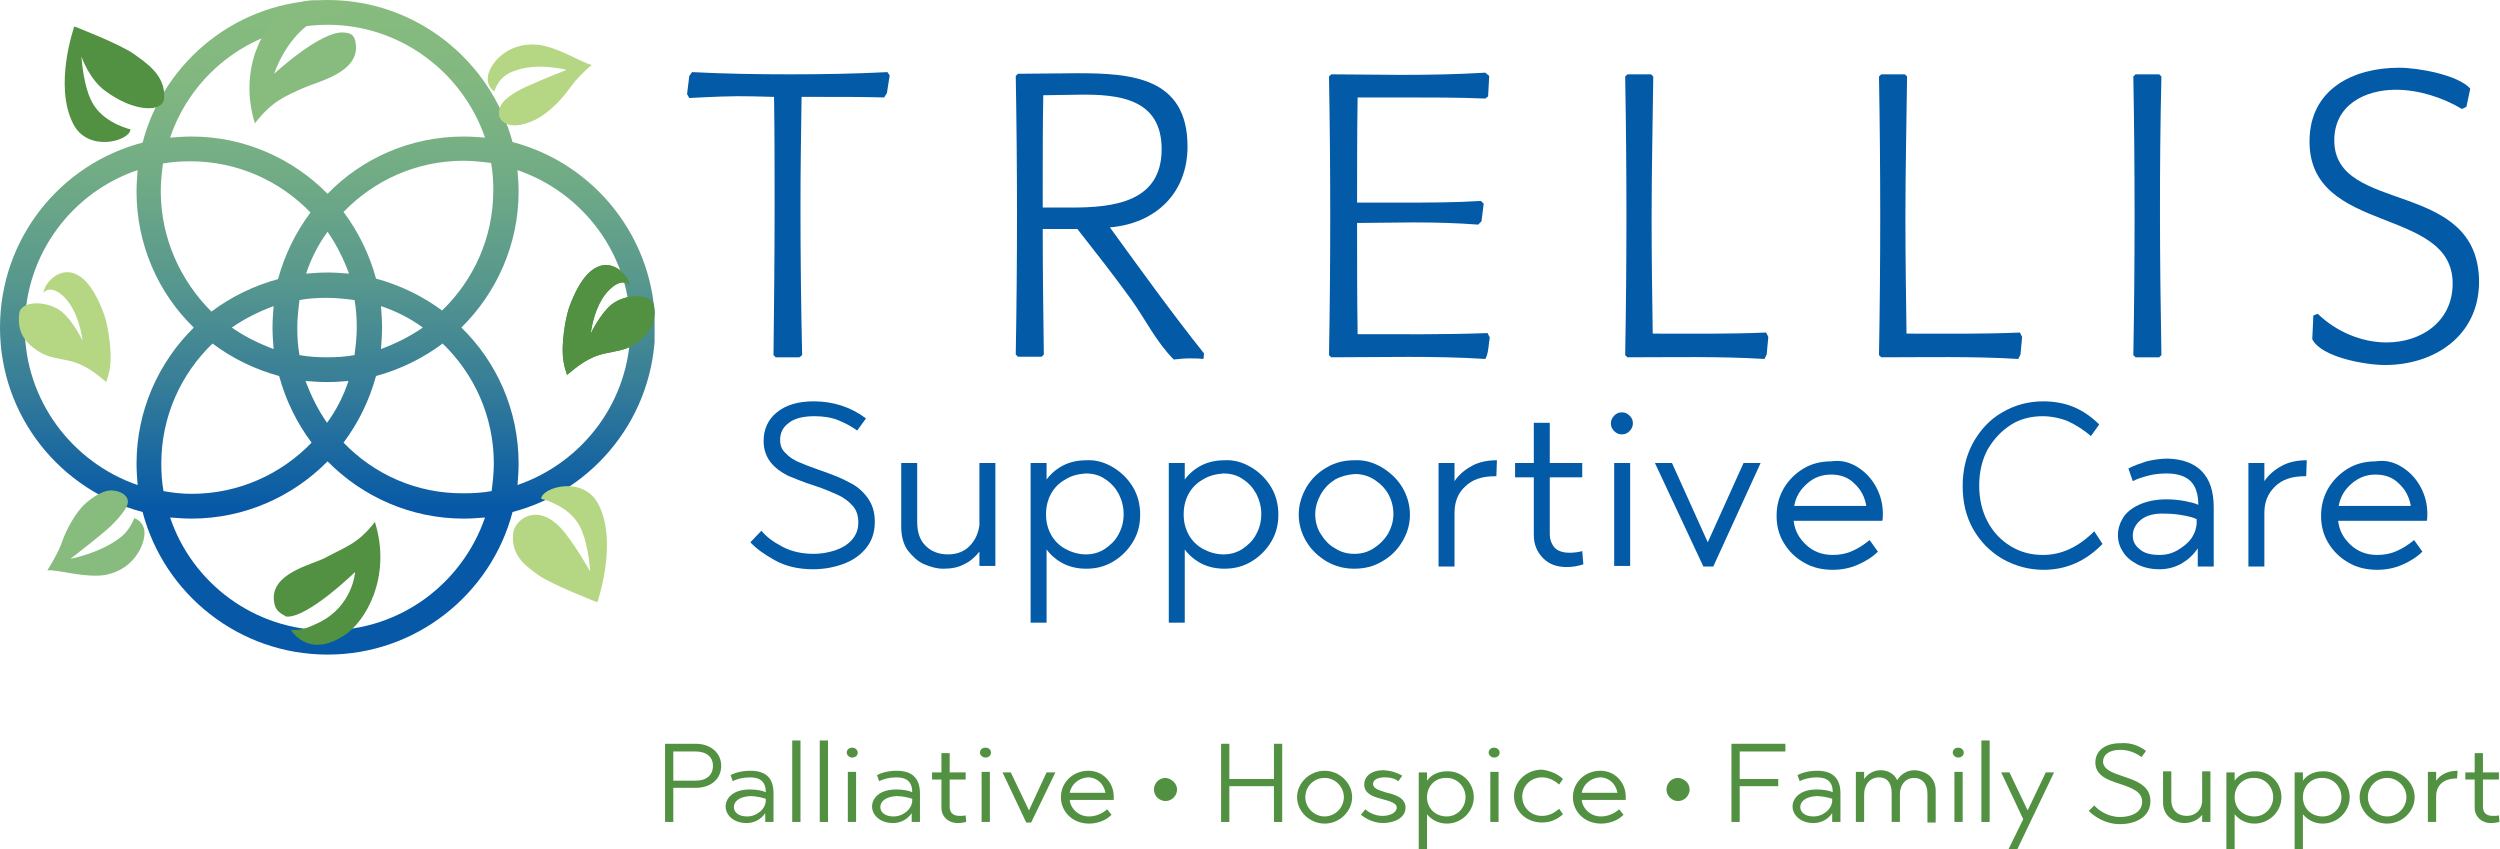 <?xml version="1.0" encoding="utf-8"?>
<!-- Generator: Adobe Illustrator 22.1.0, SVG Export Plug-In . SVG Version: 6.00 Build 0)  -->
<svg version="1.1" id="Layer_1" xmlns="http://www.w3.org/2000/svg" xmlns:xlink="http://www.w3.org/1999/xlink" x="0px" y="0px"
	 viewBox="0 0 454.1 154.3" style="enable-background:new 0 0 454.1 154.3;" xml:space="preserve">
<style type="text/css">
	.st0{fill:#035AA7;}
	.st1{fill:#529042;}
	.st2{clip-path:url(#SVGID_2_);fill:url(#SVGID_3_);}
	.st3{fill:#B5D783;}
	.st4{fill:#87BC7E;}
</style>
<g>
	<g>
		<path class="st0" d="M161.1,16.9l-0.5,0.8c-3.8-0.1-7.4-0.1-11.2-0.1h-3.8c-0.1,6.7-0.2,13.3-0.2,20c0,9,0.1,17.9,0.3,26.9
			l-0.5,0.4h-4.3l-0.4-0.4c0.1-9,0.2-18,0.2-26.9c0-6.7,0-13.4-0.1-20l-3.8-0.1c-3.8-0.1-7.7,0.1-11.6,0.3l-0.4-0.7l0.4-3.3l0.5-0.7
			c5.9,0.3,11.8,0.4,17.7,0.4c6,0,11.9-0.1,17.8-0.4l0.4,0.6L161.1,16.9z"/>
		<path class="st0" d="M218.6,65.2c-0.9-0.1-1.7-0.1-2.6-0.1c-1,0-1.8,0.1-2.8,0.2c-3.2-3.2-5.2-7.4-7.8-11
			c-3.1-4.3-6.4-8.5-9.7-12.7h-6.3c0,7.6,0.1,15.2,0.2,22.8l-0.4,0.4h-4.3l-0.4-0.4c0.3-16.9,0.3-33.7,0-50.6l0.4-0.4
			c3.6,0,7.2-0.1,10.8-0.1c9.7,0,20,0.7,20,13.3c0,8.5-5.8,14-14.1,14.7c5.6,7.7,11.2,15.5,17.1,22.9L218.6,65.2z M196,17.2
			l-6.5,0.1c-0.1,5.4-0.1,10.8-0.1,16.3v4.1h5.2c7.5,0,16.4-0.9,16.4-10.6C211,17.9,203.2,17.1,196,17.2"/>
		<path class="st0" d="M269.8,65.2c-9.3-0.6-18.7-0.3-28-0.3l-0.4-0.4c0.3-16.9,0.3-33.7,0-50.6l0.4-0.4l12.8,0.1
			c5.1,0,10.2-0.1,15.2-0.4l0.7,0.6l-0.2,3.7l-0.5,0.4c-4.9-0.2-9.8-0.2-14.7-0.2h-8.5c-0.1,6.4-0.1,12.7-0.1,19.1h8.2
			c4.8,0,9.5,0,14.3-0.3l0.5,0.5l-0.4,3.2l-0.6,0.6c-3.9-0.3-7.8-0.4-11.8-0.4l-10.2,0.1c0,6.7,0,13.5,0.1,20.2
			c7.9,0,15.7,0.1,23.6-0.2l0.4,0.8C270.4,62.3,270.4,64.2,269.8,65.2"/>
		<path class="st0" d="M320.9,64.4l-0.4,0.8c-8.3-0.5-16.6-0.3-24.9-0.3l-0.4-0.4c0.3-16.9,0.3-33.7,0-50.6l0.4-0.4h4.3l0.4,0.4
			c-0.1,8.6-0.3,17.1-0.3,25.7c0,7,0.1,14.1,0.2,21c6.8,0,13.8,0.1,20.6-0.2l0.4,0.8L320.9,64.4z"/>
		<path class="st0" d="M367,64.4l-0.4,0.8c-8.3-0.5-16.6-0.3-24.9-0.3l-0.4-0.4c0.3-16.9,0.3-33.7,0-50.6l0.4-0.4h4.3l0.4,0.4
			c-0.1,8.6-0.3,17.1-0.3,25.7c0,7,0.1,14.1,0.2,21c6.8,0,13.8,0.1,20.6-0.2l0.4,0.8L367,64.4z"/>
		<path class="st0" d="M392.2,64.9h-4.3l-0.4-0.4c0.3-16.9,0.3-33.7,0-50.6l0.4-0.4h4.3l0.4,0.4c-0.4,16.9-0.3,33.8,0,50.6
			L392.2,64.9z"/>
		<path class="st0" d="M433.2,66.3c-3.5,0-11.6-1.4-13.2-4.7l0.2-4.3L421,57c3.3,3.2,7.9,5.2,12.5,5.2c6.3,0,12-3.8,12-10.7
			c0-14.1-26-8.8-26-25.8c0-9.5,7.9-13.4,16.3-13.4c3.4,0,10.7,1.3,12.9,3.8l-0.7,3.3l-0.8,0.4c-3.5-2.1-7.9-3.5-12-3.5
			c-5.7,0-11.2,2.8-11.2,9.2c0,13.6,26.3,6.8,26.3,25.8C450.2,61.1,442.1,66.3,433.2,66.3"/>
	</g>
	<g>
		<path class="st0" d="M157.3,76l-1.6,2.2c-1.1-0.8-2.3-1.4-3.5-1.9c-1.3-0.5-2.7-0.7-4.3-0.7c-2,0-3.6,0.4-4.6,1.2
			c-1.1,0.8-1.6,1.8-1.6,3.1c0,1,0.3,1.8,1,2.4c0.6,0.7,1.4,1.2,2.3,1.6c0.9,0.4,2.2,0.9,3.9,1.5c2.3,0.8,4.1,1.5,5.3,2.2
			c1.3,0.6,2.4,1.5,3.3,2.7c0.9,1.2,1.4,2.6,1.4,4.5c0,2-0.6,3.6-1.7,4.9c-1.1,1.3-2.5,2.2-4.2,2.8c-1.7,0.6-3.5,0.9-5.3,0.9
			c-2.6,0-4.9-0.5-6.9-1.6s-3.5-2.2-4.5-3.3l2-2.1c0.9,1.1,2.1,2,3.8,2.9c1.7,0.9,3.6,1.3,5.7,1.3c1.3,0,2.5-0.2,3.8-0.6
			c1.2-0.4,2.3-1,3.1-1.9c0.8-0.9,1.2-1.9,1.2-3.2c0-1.2-0.3-2.2-1-3s-1.6-1.5-2.7-2c-1.1-0.5-2.5-1.1-4.3-1.7
			c-2-0.6-3.5-1.3-4.8-1.8c-1.2-0.6-2.3-1.4-3.1-2.4s-1.3-2.3-1.3-3.9c0-2.1,0.8-3.9,2.4-5.2c1.6-1.3,3.8-2,6.7-2
			C151.3,72.9,154.5,73.9,157.3,76z"/>
		<path class="st0" d="M180.8,102.8h-2.9v-2.6c-0.8,1-1.7,1.8-2.8,2.3c-1.1,0.6-2.4,0.8-3.8,0.8c-1.1,0-2.2-0.3-3.4-0.8
			c-1.2-0.5-2.1-1.4-3-2.5c-0.8-1.1-1.2-2.6-1.2-4.3V84.1h2.9v10.7c0,1.9,0.5,3.4,1.6,4.4c1,1,2.4,1.5,4,1.5c1.6,0,2.9-0.5,3.9-1.5
			c1-1,1.6-2.3,1.8-3.8V84.1h2.9V102.8z"/>
		<path class="st0" d="M202.2,84.9c1.5,0.9,2.7,2.1,3.6,3.6s1.3,3.2,1.3,5c0,1.8-0.4,3.4-1.3,4.9c-0.9,1.5-2.1,2.7-3.6,3.6
			c-1.5,0.9-3.1,1.3-4.9,1.3c-1.5,0-2.9-0.3-4.1-0.9c-1.2-0.6-2.3-1.5-3.1-2.6v13.3h-2.9v-29h2.9v3c0.8-1.1,1.9-2,3.1-2.6
			c1.2-0.6,2.6-0.9,4.1-0.9C199.1,83.5,200.7,84,202.2,84.9z M193.5,87.1c-1.1,0.6-2,1.5-2.6,2.6c-0.6,1.1-0.9,2.4-0.9,3.7
			c0,1.4,0.3,2.6,0.9,3.7c0.6,1.1,1.5,2,2.6,2.6c1.1,0.6,2.4,1,3.7,1c1.3,0,2.4-0.3,3.5-1c1-0.7,1.9-1.5,2.5-2.7
			c0.6-1.1,0.9-2.3,0.9-3.6c0-1.3-0.3-2.5-0.9-3.7c-0.6-1.1-1.4-2-2.5-2.7c-1-0.7-2.2-1-3.5-1C195.8,86.1,194.6,86.4,193.5,87.1z"/>
		<path class="st0" d="M227.3,84.9c1.5,0.9,2.7,2.1,3.6,3.6s1.3,3.2,1.3,5c0,1.8-0.4,3.4-1.3,4.9c-0.9,1.5-2.1,2.7-3.6,3.6
			c-1.5,0.9-3.1,1.3-4.9,1.3c-1.5,0-2.9-0.3-4.1-0.9c-1.2-0.6-2.3-1.5-3.1-2.6v13.3h-2.9v-29h2.9v3c0.8-1.1,1.9-2,3.1-2.6
			c1.2-0.6,2.6-0.9,4.1-0.9C224.2,83.5,225.8,84,227.3,84.9z M218.5,87.1c-1.1,0.6-2,1.5-2.6,2.6c-0.6,1.1-0.9,2.4-0.9,3.7
			c0,1.4,0.3,2.6,0.9,3.7c0.6,1.1,1.5,2,2.6,2.6c1.1,0.6,2.4,1,3.7,1c1.3,0,2.4-0.3,3.5-1c1-0.7,1.9-1.5,2.5-2.7
			c0.6-1.1,0.9-2.3,0.9-3.6c0-1.3-0.3-2.5-0.9-3.7c-0.6-1.1-1.4-2-2.5-2.7c-1-0.7-2.2-1-3.5-1C220.9,86.1,219.6,86.4,218.5,87.1z"/>
		<path class="st0" d="M251,84.9c1.5,0.9,2.8,2.1,3.7,3.6s1.4,3.2,1.4,5c0,1.8-0.5,3.4-1.4,4.9s-2.1,2.7-3.7,3.6
			c-1.5,0.9-3.2,1.3-5,1.3c-1.8,0-3.4-0.4-5-1.3c-1.5-0.9-2.8-2.1-3.7-3.6c-0.9-1.5-1.4-3.2-1.4-4.9c0-1.8,0.5-3.4,1.4-5
			c0.9-1.5,2.1-2.7,3.7-3.6c1.5-0.9,3.2-1.3,5-1.3C247.8,83.5,249.5,84,251,84.9z M242.5,87.1c-1.1,0.7-1.9,1.5-2.6,2.7
			c-0.6,1.1-1,2.3-1,3.6c0,1.3,0.3,2.5,1,3.6s1.5,2,2.6,2.6c1.1,0.7,2.2,1,3.5,1c1.3,0,2.4-0.3,3.5-1c1.1-0.7,1.9-1.5,2.6-2.6
			c0.6-1.1,1-2.3,1-3.6c0-1.3-0.3-2.5-0.9-3.6c-0.6-1.1-1.5-2-2.6-2.7c-1.1-0.7-2.3-1-3.5-1C244.8,86.2,243.6,86.5,242.5,87.1z"/>
		<path class="st0" d="M271.8,86.5h-0.2c-2.4,0-4.2,0.6-5.5,1.9c-1.3,1.2-1.9,2.8-1.9,4.8v9.7h-2.9V84.1h2.9v3.3
			c0.8-1.2,1.9-2.1,3.2-2.8c1.3-0.7,2.8-1,4.5-1L271.8,86.5z"/>
		<path class="st0" d="M281.5,84.1h5.9v2.6h-5.9v10.2c0,1.1,0.3,1.9,0.9,2.6c0.6,0.6,1.5,0.9,2.7,0.9c0.8,0,1.6-0.1,2.3-0.3l0.2,2.4
			c-0.9,0.3-1.9,0.5-3,0.5c-1.8,0-3.2-0.5-4.3-1.6c-1.1-1.1-1.7-2.5-1.7-4.2V86.7h-3.4v-2.6h3.4v-7.3h2.9V84.1z"/>
		<path class="st0" d="M296,75.5c0.4,0.4,0.6,0.8,0.6,1.4c0,0.5-0.2,1-0.6,1.4c-0.4,0.4-0.8,0.6-1.4,0.6s-1-0.2-1.4-0.6
			s-0.6-0.8-0.6-1.4c0-0.5,0.2-1,0.6-1.4s0.8-0.6,1.4-0.6S295.6,75.1,296,75.5z M296.1,102.8h-2.9V84.1h2.9V102.8z"/>
		<path class="st0" d="M311.2,102.9h-1.8l-8.8-18.8h3.1l6.5,14.4l6.5-14.4h3.1L311.2,102.9z"/>
		<path class="st0" d="M337.5,84.9c1.4,0.9,2.5,2.1,3.3,3.6c0.8,1.5,1.2,3.1,1.2,4.8c0,0.5,0,1-0.1,1.3h-16.1c0.2,1.8,1,3.2,2.3,4.4
			c1.3,1.2,2.9,1.8,4.8,1.8c1.2,0,2.4-0.2,3.5-0.7c1.2-0.5,2.2-1.2,3.2-2l1.5,2.1c-1,1-2.3,1.8-3.7,2.4c-1.4,0.6-2.9,0.9-4.5,0.9
			c-1.9,0-3.7-0.4-5.2-1.3c-1.6-0.9-2.8-2.1-3.7-3.6c-0.9-1.5-1.3-3.1-1.3-4.9c0-1.8,0.4-3.4,1.3-5c0.9-1.5,2.1-2.7,3.6-3.6
			c1.5-0.9,3.2-1.3,5-1.3C334.4,83.5,336.1,84,337.5,84.9z M328.3,87.8c-1.3,1.1-2.1,2.4-2.4,4.1H339c-0.3-1.7-1-3-2.2-4.1
			c-1.1-1.1-2.5-1.6-4.2-1.6C331,86.2,329.5,86.7,328.3,87.8z"/>
		<path class="st0" d="M376.6,73.9c1.7,0.7,3.3,1.8,4.7,3.2l-1.5,2.1c-1.3-1.1-2.7-2-4.2-2.7c-1.5-0.6-3.1-0.9-4.6-0.9
			c-2.1,0-4.1,0.5-5.8,1.6s-3.1,2.6-4.2,4.5c-1,1.9-1.5,4.1-1.5,6.5c0,2.4,0.5,4.6,1.5,6.5c1,1.9,2.4,3.4,4.2,4.5s3.7,1.6,5.9,1.6
			c3.3,0,6.4-1.4,9.3-4.3l1.5,2.3c-3.1,3.2-6.7,4.7-10.7,4.7c-2.7,0-5.2-0.7-7.5-2c-2.2-1.3-4-3.1-5.3-5.4c-1.3-2.3-1.9-4.9-1.9-7.8
			c0-2.9,0.6-5.5,1.9-7.9c1.3-2.3,3-4.2,5.3-5.5c2.2-1.3,4.7-2,7.4-2C373,72.9,374.9,73.2,376.6,73.9z"/>
		<path class="st0" d="M402.1,92.1v10.8h-2.9v-3.3c-0.8,1.2-1.8,2.1-3,2.8c-1.3,0.7-2.6,1-3.9,1c-1.6,0-2.9-0.3-4.1-0.9
			c-1.1-0.6-2-1.3-2.6-2.3c-0.6-0.9-0.9-1.9-0.9-3s0.3-2.1,0.9-3.1c0.6-1,1.6-1.8,2.9-2.4c1.3-0.6,3-1,5-1c1.1,0,2.2,0.1,3.3,0.3
			c1,0.2,1.9,0.4,2.5,0.7c0-2-0.5-3.4-1.4-4.3c-0.9-0.9-2.4-1.4-4.3-1.4c-1.1,0-2.3,0.1-3.4,0.4c-1.1,0.3-2.1,0.6-2.8,1l-0.8-2.3
			c0.9-0.5,2.1-0.9,3.3-1.3c1.3-0.3,2.5-0.5,3.9-0.5C399.2,83.5,402.1,86.4,402.1,92.1z M388.9,94.4c-1,0.8-1.5,1.8-1.5,2.9
			c0,1,0.4,1.8,1.3,2.5c0.8,0.7,2,1,3.6,1c1.2,0,2.3-0.3,3.3-0.9c1-0.6,1.9-1.3,2.5-2.2c0.6-0.9,0.9-1.9,0.9-2.8v-0.6
			c-0.6-0.3-1.4-0.5-2.5-0.7c-1.1-0.2-2.2-0.3-3.2-0.3C391.4,93.2,389.9,93.6,388.9,94.4z"/>
		<path class="st0" d="M418.9,86.5h-0.2c-2.4,0-4.2,0.6-5.5,1.9s-1.9,2.8-1.9,4.8v9.7h-2.9V84.1h2.9v3.3c0.8-1.2,1.9-2.1,3.2-2.8
			c1.3-0.7,2.8-1,4.5-1L418.9,86.5z"/>
		<path class="st0" d="M436.4,84.9c1.4,0.9,2.5,2.1,3.3,3.6c0.8,1.5,1.2,3.1,1.2,4.8c0,0.5,0,1-0.1,1.3h-16.1c0.2,1.8,1,3.2,2.3,4.4
			c1.3,1.2,2.9,1.8,4.8,1.8c1.2,0,2.4-0.2,3.5-0.7c1.2-0.5,2.2-1.2,3.2-2l1.5,2.1c-1,1-2.3,1.8-3.7,2.4c-1.4,0.6-2.9,0.9-4.5,0.9
			c-1.9,0-3.7-0.4-5.2-1.3c-1.6-0.9-2.8-2.1-3.7-3.6c-0.9-1.5-1.3-3.1-1.3-4.9c0-1.8,0.4-3.4,1.3-5c0.9-1.5,2.1-2.7,3.6-3.6
			c1.5-0.9,3.2-1.3,5-1.3C433.4,83.5,435,84,436.4,84.9z M427.2,87.8c-1.3,1.1-2.1,2.4-2.4,4.1h13.1c-0.3-1.7-1-3-2.2-4.1
			c-1.1-1.1-2.5-1.6-4.2-1.6C429.9,86.2,428.5,86.7,427.2,87.8z"/>
	</g>
	<g>
		<path class="st1" d="M131,139.1c0,2.4-1.9,4-4.6,4h-4.1v6.2h-1.5v-14.2h5.6C129,135.1,131,136.7,131,139.1 M122.3,136.5v5.3h4.1
			c1.9,0,3.1-1,3.1-2.7c0-1.7-1.3-2.6-3.1-2.6H122.3z"/>
		<path class="st1" d="M140.5,144.1v5.2h-1.5v-1.6c-0.8,1.2-2.1,1.8-3.4,1.8c-2.4,0-3.8-1.5-3.8-3c0-1.4,1.2-3.1,4.4-3.1
			c1.2,0,2.3,0.2,2.9,0.5c0-1.9-1-2.7-2.9-2.7c-1.2,0-2.4,0.3-3.1,0.7l-0.4-1.1c0.9-0.5,2.2-0.8,3.6-0.8
			C139.2,140,140.5,141.4,140.5,144.1 M133.3,146.6c0,0.9,0.8,1.7,2.4,1.7c1.8,0,3.4-1.4,3.4-2.9v-0.3c-0.5-0.2-1.8-0.5-2.8-0.5
			C134.1,144.7,133.3,145.7,133.3,146.6"/>
		<rect x="143.9" y="134.5" class="st1" width="1.5" height="14.8"/>
		<rect x="148.9" y="134.5" class="st1" width="1.5" height="14.8"/>
		<path class="st1" d="M155.8,136.7c0,0.5-0.4,0.9-1,0.9c-0.5,0-1-0.4-1-0.9c0-0.5,0.4-0.9,1-0.9
			C155.3,135.8,155.8,136.2,155.8,136.7 M155.5,149.3h-1.5v-9.1h1.5V149.3z"/>
		<path class="st1" d="M167.1,144.1v5.2h-1.5v-1.6c-0.8,1.2-2.1,1.8-3.4,1.8c-2.4,0-3.8-1.5-3.8-3c0-1.4,1.2-3.1,4.4-3.1
			c1.2,0,2.3,0.2,2.9,0.5c0-1.9-1-2.7-2.9-2.7c-1.2,0-2.4,0.3-3.1,0.7l-0.4-1.1c0.9-0.5,2.2-0.8,3.6-0.8
			C165.7,140,167.1,141.4,167.1,144.1 M159.9,146.6c0,0.9,0.8,1.7,2.4,1.7c1.8,0,3.4-1.4,3.4-2.9v-0.3c-0.5-0.2-1.8-0.5-2.8-0.5
			C160.7,144.7,159.9,145.7,159.9,146.6"/>
		<path class="st1" d="M172.5,140.3h2.9v1.3h-2.9v4.9c0,1,0.5,1.7,1.8,1.7c0.3,0,0.8,0,1.1-0.1l0.1,1.2c-0.4,0.1-1,0.2-1.5,0.2
			c-1.8,0-3-1.2-3-2.8v-5.1h-1.7v-1.3h1.7v-3.5h1.5V140.3z"/>
		<path class="st1" d="M180,136.7c0,0.5-0.4,0.9-1,0.9c-0.5,0-1-0.4-1-0.9c0-0.5,0.4-0.9,1-0.9C179.6,135.8,180,136.2,180,136.7
			 M179.8,149.3h-1.5v-9.1h1.5V149.3z"/>
		<polygon class="st1" points="187.3,149.4 186.4,149.4 182.1,140.3 183.6,140.3 186.9,147.2 190.1,140.3 191.7,140.3 		"/>
		<path class="st1" d="M202.3,144.7c0,0.3,0,0.4,0,0.6h-8c0.2,1.7,1.7,3,3.5,3c1.2,0,2.4-0.5,3.3-1.3l0.8,1c-1,1-2.5,1.6-4.1,1.6
			c-3,0-5.1-2.2-5.1-4.8c0-2.7,2.2-4.8,5-4.8C200.4,140,202.3,142.2,202.3,144.7 M194.3,144h6.5c-0.3-1.6-1.5-2.8-3.2-2.8
			C196,141.3,194.6,142.4,194.3,144"/>
		<polygon class="st1" points="232.9,149.3 231.4,149.3 231.4,142.8 223.3,142.8 223.3,149.3 221.8,149.3 221.8,135.1 223.3,135.1 
			223.3,141.5 231.4,141.5 231.4,135.1 232.9,135.1 		"/>
		<path class="st1" d="M245.6,144.8c0,2.6-2.3,4.8-5,4.8c-2.7,0-5-2.2-5-4.8c0-2.6,2.3-4.8,5-4.8C243.3,140,245.6,142.2,245.6,144.8
			 M237.1,144.8c0,1.9,1.6,3.5,3.5,3.5c1.9,0,3.5-1.6,3.5-3.5c0-1.9-1.6-3.5-3.5-3.5C238.7,141.3,237.1,142.8,237.1,144.8"/>
		<path class="st1" d="M254.7,140.9l-0.7,1c-0.5-0.4-1.3-0.7-2.5-0.7c-1.5,0-2.1,0.6-2.1,1.2c0,0.8,1,1.1,2.2,1.5
			c1.6,0.4,3.7,0.9,3.7,2.8c0,2-2.3,2.8-4.1,2.8c-2,0-3.5-1.1-4-1.5l0.8-1c0.4,0.4,1.6,1.2,3.1,1.2c1.4,0,2.6-0.6,2.6-1.5
			c0-0.9-1.4-1.2-2.8-1.6c-1.6-0.4-3.1-1-3.1-2.6c0-1.5,1.3-2.6,3.5-2.6C253,140,254,140.5,254.7,140.9"/>
		<path class="st1" d="M267.7,144.8c0,2.6-2.2,4.8-4.9,4.8c-1.5,0-2.8-0.7-3.6-1.7v6.4h-1.5v-14h1.5v1.5c0.8-1.1,2.1-1.7,3.6-1.7
			C265.6,140,267.7,142.2,267.7,144.8 M259.2,144.8c0,2,1.5,3.5,3.6,3.5c1.9,0,3.4-1.6,3.4-3.5c0-1.9-1.5-3.5-3.4-3.5
			C260.7,141.2,259.2,142.8,259.2,144.8"/>
		<path class="st1" d="M272.4,136.7c0,0.5-0.4,0.9-1,0.9c-0.5,0-1-0.4-1-0.9c0-0.5,0.4-0.9,1-0.9
			C271.9,135.8,272.4,136.2,272.4,136.7 M272.2,149.3h-1.5v-9.1h1.5V149.3z"/>
		<path class="st1" d="M283.9,141.5l-0.7,1c-0.9-0.8-2-1.3-3.1-1.3c-2.1,0-3.6,1.6-3.6,3.5c0,1.9,1.5,3.5,3.6,3.5
			c1.2,0,2.2-0.5,3.1-1.3l0.7,1c-1,0.9-2.2,1.5-3.8,1.5c-3,0-5.1-2.2-5.1-4.8c0-2.6,2.2-4.8,5.1-4.8
			C281.6,140,283,140.6,283.9,141.5"/>
		<path class="st1" d="M295.3,144.7c0,0.3,0,0.4,0,0.6h-8c0.2,1.7,1.7,3,3.5,3c1.2,0,2.4-0.5,3.3-1.3l0.8,1c-1,1-2.5,1.6-4.1,1.6
			c-3,0-5.1-2.2-5.1-4.8c0-2.7,2.2-4.8,5-4.8C293.4,140,295.3,142.2,295.3,144.7 M287.3,144h6.5c-0.3-1.6-1.5-2.8-3.2-2.8
			C289,141.3,287.6,142.4,287.3,144"/>
		<polygon class="st1" points="324.3,136.5 316,136.5 316,141.5 323,141.5 323,142.8 316,142.8 316,149.3 314.5,149.3 314.5,135.1 
			324.3,135.1 		"/>
		<path class="st1" d="M334.3,144.1v5.2h-1.5v-1.6c-0.8,1.2-2.1,1.8-3.4,1.8c-2.4,0-3.8-1.5-3.8-3c0-1.4,1.2-3.1,4.4-3.1
			c1.2,0,2.3,0.2,2.9,0.5c0-1.9-1-2.7-2.9-2.7c-1.2,0-2.4,0.3-3.1,0.7l-0.4-1.1c0.9-0.5,2.2-0.8,3.6-0.8
			C332.9,140,334.3,141.4,334.3,144.1 M327,146.6c0,0.9,0.8,1.7,2.4,1.7c1.8,0,3.4-1.4,3.4-2.9v-0.3c-0.5-0.2-1.8-0.5-2.8-0.5
			C327.8,144.7,327,145.7,327,146.6"/>
		<path class="st1" d="M351.6,143.7v5.7h-1.5v-5.2c0-2-1.1-2.9-2.4-2.9c-1.6,0-2.6,1.3-2.6,2.9v5.1h-1.5v-5.2c0-2-0.9-2.9-2.3-2.9
			c-1.6,0-2.7,1.3-2.7,3.1v5h-1.5v-9.1h1.5v1.3c0.7-1,1.8-1.6,3-1.6c1.1,0,2.4,0.5,3,1.8c0.7-1.1,1.8-1.8,3.2-1.8
			C349.6,140,351.6,141,351.6,143.7"/>
		<path class="st1" d="M356.7,136.7c0,0.5-0.4,0.9-1,0.9c-0.5,0-1-0.4-1-0.9c0-0.5,0.4-0.9,1-0.9
			C356.2,135.8,356.7,136.2,356.7,136.7 M356.4,149.3H355v-9.1h1.5V149.3z"/>
		<rect x="359.9" y="134.5" class="st1" width="1.5" height="14.8"/>
		<polygon class="st1" points="366.4,154.3 364.8,154.3 367.5,148.8 363.5,140.3 365,140.3 368.3,147.2 371.6,140.3 373.1,140.3 		
			"/>
		<path class="st1" d="M389.8,136.4l-0.8,1.1c-0.9-0.6-2.1-1.3-3.9-1.3c-2.1,0-3.1,1-3.1,2.1c0,1.5,1.8,2.1,3.6,2.7
			c2.4,0.8,5,1.7,5,4.5c0,3.1-3,4.2-5.5,4.2c-2.9,0-4.9-1.6-5.7-2.4l1-1c0.7,0.8,2.4,2.1,4.7,2.1c1.8,0,4-0.7,4-2.8
			c0-1.8-1.9-2.5-4-3.2c-2.2-0.7-4.5-1.5-4.5-3.9c0-2,1.6-3.5,4.5-3.5C387.3,134.8,388.9,135.7,389.8,136.4"/>
		<path class="st1" d="M401.4,149.3H400V148c-0.7,0.9-1.8,1.5-3.3,1.5c-1.4,0-3.8-1-3.8-3.7v-5.7h1.5v5.2c0,2,1.3,2.9,2.8,2.9
			c1.6,0,2.7-1.1,2.8-2.6v-5.5h1.5V149.3z"/>
		<path class="st1" d="M414.4,144.8c0,2.6-2.2,4.8-4.9,4.8c-1.5,0-2.8-0.7-3.6-1.7v6.4h-1.5v-14h1.5v1.5c0.8-1.1,2.1-1.7,3.6-1.7
			C412.3,140,414.4,142.2,414.4,144.8 M405.9,144.8c0,2,1.5,3.5,3.6,3.5c1.9,0,3.4-1.6,3.4-3.5c0-1.9-1.5-3.5-3.4-3.5
			C407.4,141.2,405.9,142.8,405.9,144.8"/>
		<path class="st1" d="M426.8,144.8c0,2.6-2.2,4.8-4.9,4.8c-1.5,0-2.8-0.7-3.6-1.7v6.4h-1.5v-14h1.5v1.5c0.8-1.1,2.1-1.7,3.6-1.7
			C424.6,140,426.8,142.2,426.8,144.8 M418.3,144.8c0,2,1.5,3.5,3.6,3.5c1.9,0,3.4-1.6,3.4-3.5c0-1.9-1.5-3.5-3.4-3.5
			C419.8,141.2,418.3,142.8,418.3,144.8"/>
		<path class="st1" d="M438.6,144.8c0,2.6-2.3,4.8-5,4.8c-2.7,0-5-2.2-5-4.8c0-2.6,2.3-4.8,5-4.8C436.3,140,438.6,142.2,438.6,144.8
			 M430.1,144.8c0,1.9,1.6,3.5,3.5,3.5c1.9,0,3.5-1.6,3.5-3.5c0-1.9-1.6-3.5-3.5-3.5C431.7,141.3,430.1,142.8,430.1,144.8"/>
		<path class="st1" d="M446.3,141.4h-0.1c-2.5,0-3.7,1.4-3.7,3.2v4.7H441v-9.1h1.5v1.6c0.8-1.1,2.1-1.8,3.9-1.8L446.3,141.4z"/>
		<path class="st1" d="M451,140.3h2.9v1.3H451v4.9c0,1,0.5,1.7,1.8,1.7c0.3,0,0.8,0,1.1-0.1l0.1,1.2c-0.4,0.1-1,0.2-1.5,0.2
			c-1.8,0-3-1.2-3-2.8v-5.1h-1.7v-1.3h1.7v-3.5h1.5V140.3z"/>
		<path class="st1" d="M213.8,143.4c0,1.1-0.9,2.1-2.1,2.1c-1.1,0-2.1-0.9-2.1-2.1c0-1.1,0.9-2.1,2.1-2.1
			C212.8,141.4,213.8,142.3,213.8,143.4"/>
		<path class="st1" d="M306.9,143.4c0,1.1-0.9,2.1-2.1,2.1c-1.1,0-2.1-0.9-2.1-2.1c0-1.1,0.9-2.1,2.1-2.1
			C306,141.4,306.9,142.3,306.9,143.4"/>
	</g>
	<g>
		<path class="st1" d="M102.2,63.6c0,1.5,0.2,2.8,0.8,4.5c1.7-1.4,3.7-3.2,6.9-3.9c2.7-0.6,4.1-0.6,6.3-2.3c2.8-2.1,2.8-4.6,2.6-6.3
			c-0.3-2.3-5-2.4-7.7-0.3c-2.1,1.7-3.8,5.3-3.8,5.3s0.6-6,4.1-8.6c2.1-1.5,3-0.1,3-0.1c-0.1-1.5-2.3-4.2-5-3.7
			c-2.9,0.6-4.7,4.3-5.7,6.8C102.7,57.3,102.2,61.4,102.2,63.6"/>
		<g>
			<defs>
				<path id="SVGID_1_" d="M59.5,83.8c6.3,6.4,15.1,10.4,24.7,10.4c1.3,0,2.6-0.1,3.9-0.2c-4.1,11.9-15.3,20.5-28.6,20.5
					c-13.3,0-24.6-8.6-28.6-20.5c1.3,0.1,2.6,0.2,3.9,0.2C44.4,94.2,53.2,90.2,59.5,83.8 M63.3,69.2c-0.9,2.7-2.2,5.3-3.9,7.6
					c-1.6-2.3-2.9-4.9-3.9-7.6c1.3,0.1,2.6,0.2,3.9,0.2C60.8,69.4,62,69.3,63.3,69.2 M29.7,89.2c-0.3-1.6-0.4-3.3-0.4-5
					c0-8.6,3.6-16.3,9.3-21.8c3.6,2.7,7.7,4.7,12.1,5.9c1.2,4.4,3.2,8.5,5.9,12.1c-5.5,5.7-13.2,9.3-21.8,9.3
					C33,89.7,31.3,89.5,29.7,89.2 M62.4,80.4c2.7-3.6,4.7-7.7,5.9-12.1c4.4-1.2,8.5-3.2,12.1-5.9c5.7,5.5,9.3,13.2,9.3,21.8
					c0,1.7-0.2,3.4-0.4,5c-1.6,0.3-3.3,0.4-5,0.4C75.6,89.7,67.9,86.1,62.4,80.4 M42.1,59.5c2.3-1.6,4.9-2.9,7.6-3.9
					c-0.1,1.3-0.2,2.6-0.2,3.9s0.1,2.6,0.2,3.9C47,62.4,44.4,61.1,42.1,59.5 M69.4,59.5c0-1.3-0.1-2.6-0.2-3.9
					c2.7,0.9,5.3,2.2,7.6,3.9c-2.3,1.6-4.9,2.9-7.6,3.9C69.3,62,69.4,60.8,69.4,59.5 M54.4,64.5c-0.3-1.6-0.4-3.3-0.4-5
					c0-1.7,0.2-3.4,0.4-5c1.6-0.3,3.3-0.4,5-0.4c1.7,0,3.4,0.2,5,0.4c0.3,1.6,0.4,3.3,0.4,5c0,1.7-0.2,3.4-0.4,5
					c-1.6,0.3-3.3,0.4-5,0.4C57.7,64.9,56,64.8,54.4,64.5 M59.5,42.1c1.6,2.3,2.9,4.9,3.9,7.6c-1.3-0.1-2.6-0.2-3.9-0.2
					c-1.3,0-2.6,0.1-3.9,0.2C56.5,47,57.8,44.4,59.5,42.1 M4.5,59.5c0-13.3,8.6-24.6,20.5-28.6c-0.1,1.3-0.2,2.6-0.2,3.9
					c0,9.7,4,18.5,10.4,24.7c-6.4,6.3-10.4,15.1-10.4,24.7c0,1.3,0.1,2.6,0.2,3.9C13.1,84,4.5,72.7,4.5,59.5 M94.2,84.2
					c0-9.7-4-18.5-10.4-24.7c6.4-6.3,10.4-15.1,10.4-24.7c0-1.3-0.1-2.6-0.2-3.9c11.9,4.1,20.5,15.3,20.5,28.6
					c0,13.3-8.6,24.5-20.5,28.6C94.1,86.8,94.2,85.5,94.2,84.2 M29.2,34.7c0-1.7,0.2-3.4,0.4-5c1.6-0.3,3.3-0.4,5-0.4
					c8.6,0,16.3,3.6,21.8,9.3c-2.7,3.6-4.7,7.7-5.9,12.1c-4.4,1.2-8.5,3.2-12.1,5.9C32.8,51,29.2,43.3,29.2,34.7 M68.3,50.6
					c-1.2-4.4-3.2-8.5-5.9-12.1c5.5-5.7,13.2-9.3,21.8-9.3c1.7,0,3.4,0.2,5,0.4c0.3,1.6,0.4,3.3,0.4,5c0,8.6-3.6,16.3-9.3,21.8
					C76.8,53.8,72.7,51.8,68.3,50.6 M59.5,4.5C72.7,4.5,84,13.1,88.1,25c-1.3-0.1-2.6-0.2-3.9-0.2c-9.7,0-18.5,4-24.7,10.4
					c-6.3-6.4-15.1-10.4-24.7-10.4c-1.3,0-2.6,0.1-3.9,0.2C34.9,13.1,46.2,4.5,59.5,4.5 M25.9,25.9C11,29.8,0,43.3,0,59.5
					C0,75.6,11,89.1,25.9,93c3.9,14.9,17.5,25.9,33.6,25.9c16.1,0,29.7-11,33.6-25.9c14.9-3.9,25.9-17.5,25.9-33.6
					c0-16.1-11-29.7-25.9-33.6C89.1,11,75.6,0,59.5,0C43.3,0,29.8,11,25.9,25.9"/>
			</defs>
			<clipPath id="SVGID_2_">
				<use xlink:href="#SVGID_1_"  style="overflow:visible;"/>
			</clipPath>
			
				<linearGradient id="SVGID_3_" gradientUnits="userSpaceOnUse" x1="-1189.656" y1="466.3" x2="-1188.661" y2="466.3" gradientTransform="matrix(0 119.537 119.537 0 -55680.418 142207.484)">
				<stop  offset="0" style="stop-color:#87BC7E"/>
				<stop  offset="0.116" style="stop-color:#82B880"/>
				<stop  offset="0.261" style="stop-color:#72AC85"/>
				<stop  offset="0.42" style="stop-color:#59998D"/>
				<stop  offset="0.59" style="stop-color:#367D98"/>
				<stop  offset="0.767" style="stop-color:#095BA6"/>
				<stop  offset="0.775" style="stop-color:#0759A7"/>
				<stop  offset="1" style="stop-color:#0759A7"/>
			</linearGradient>
			<rect y="0" class="st2" width="118.9" height="118.9"/>
		</g>
		<path class="st1" d="M102.2,63.6c0,1.5,0.2,2.8,0.8,4.5c1.7-1.4,3.7-3.2,6.9-3.9c2.7-0.6,4.1-0.6,6.3-2.3c2.8-2.1,2.8-4.6,2.6-6.3
			c-0.3-2.3-5-2.4-7.7-0.3c-2.1,1.7-3.8,5.3-3.8,5.3s0.6-6,4.1-8.6c2.1-1.5,3-0.1,3-0.1c-0.1-1.5-2.3-4.2-5-3.7
			c-2.9,0.6-4.7,4.3-5.7,6.8C102.7,57.3,102.2,61.4,102.2,63.6"/>
		<path class="st3" d="M20.1,64.9c0,1.5-0.2,2.8-0.8,4.5c-1.7-1.4-3.7-3.2-6.9-3.9c-2.7-0.6-4.1-0.6-6.3-2.3
			c-2.8-2.1-2.8-4.6-2.6-6.3c0.3-2.3,5-2.4,7.7-0.3c2.1,1.7,3.8,5.3,3.8,5.3s-0.6-6-4.1-8.6c-2.1-1.5-3-0.1-3-0.1
			c0.1-1.5,2.3-4.2,5-3.7c2.9,0.6,4.7,4.3,5.7,6.8C19.6,58.6,20.1,62.6,20.1,64.9"/>
		<path class="st1" d="M13.3,22.5c2.7,5.3,10.3,3.1,10.4,1c0,0-4.4-1-6.6-4.3c-2-3-2.3-8.9-2.3-8.9s1.4,4.1,4.3,6.2
			c5.4,4,10.5,3.9,10.7,1.4c0.4-4.2-3.4-6.6-5.5-8.1c-2.5-1.8-10.8-5-10.8-5S9.7,15.5,13.3,22.5"/>
		<path class="st3" d="M97.4,8.1c-5.5-0.4-8.7,3.8-8.8,6c-0.1,1.3,0.6,2.1,1.2,2.5c0.6-1.9,1.8-3,3.3-3.6c4.4-1.8,9.8-0.3,9.8-0.3
			s-4.1,1.6-6.5,2.7c-2.4,1-3.7,1.9-4.6,2.7c-1.3,1.2-1.9,3.4,0.2,4.4c2,0.9,5.3-0.6,6.5-1.5c1.5-1,3.4-2.7,5.3-5.4
			c0.7-1,2.4-2.8,3.7-3.8C105.6,11.4,101.2,8.4,97.4,8.1"/>
		<path class="st4" d="M52,1.7c-4,2.5-8.8,10.7-5.7,20.7c3.1-4,5.4-4.9,9-6.5c2.5-1.1,10.2-2.8,9.3-8.1c-0.2-1.5-0.9-1.8-2.2-1.9
			c-4.2-0.3-12.6,7.5-12.6,7.5s1.9-6,6.6-9.2c2.1-1.4,3.2-1.4,5.1-1.3C61.5,2.8,58.6-2.5,52,1.7"/>
		<path class="st3" d="M108.7,91.6c-2.7-5.3-10.3-3.1-10.4-1c0,0,4.4,1,6.6,4.3c2,3,2.3,8.9,2.3,8.9s-2.3-4.1-4.5-6.9
			c-4.8-6.2-9.3-2.5-9.5,0c-0.4,4.2,2.5,6,4.5,7.5c2.5,1.8,10.8,5,10.8,5S112.3,98.5,108.7,91.6"/>
		<path class="st4" d="M19.3,104.4c5.4-1.1,7.3-6.1,6.9-8.2c-0.3-1.3-1.1-1.8-1.8-2.1c-0.4,1-1.2,2.5-2.5,3.5
			c-3.7,2.9-9.1,3.9-9.1,3.9s3.9-3,5.9-4.7c2-1.6,3.6-3.5,4.2-4.6c0.9-1.5-0.1-2.8-2.3-3.1c-2.1-0.3-5,2.1-5.9,3.2
			c-1.1,1.3-2.6,3.6-3.6,6.6c-0.4,1.1-1.6,3.3-2.5,4.7C10.5,103.4,15.6,105.1,19.3,104.4"/>
		<path class="st1" d="M62.4,115.5c4-2.5,8.8-10.7,5.7-20.7c-3.1,4-5.3,4.5-9,6.5c-2.4,1.3-10.2,2.8-9.3,8.1c0.2,1.5,1.1,2,2.2,2.6
			c3.9,0.3,12.5-8.1,12.5-8.1s-0.4,6.2-6.6,9.2c-2.3,1.1-3.2,1.4-5.1,1.3C52.9,114.4,55.8,119.7,62.4,115.5"/>
	</g>
</g>
</svg>
